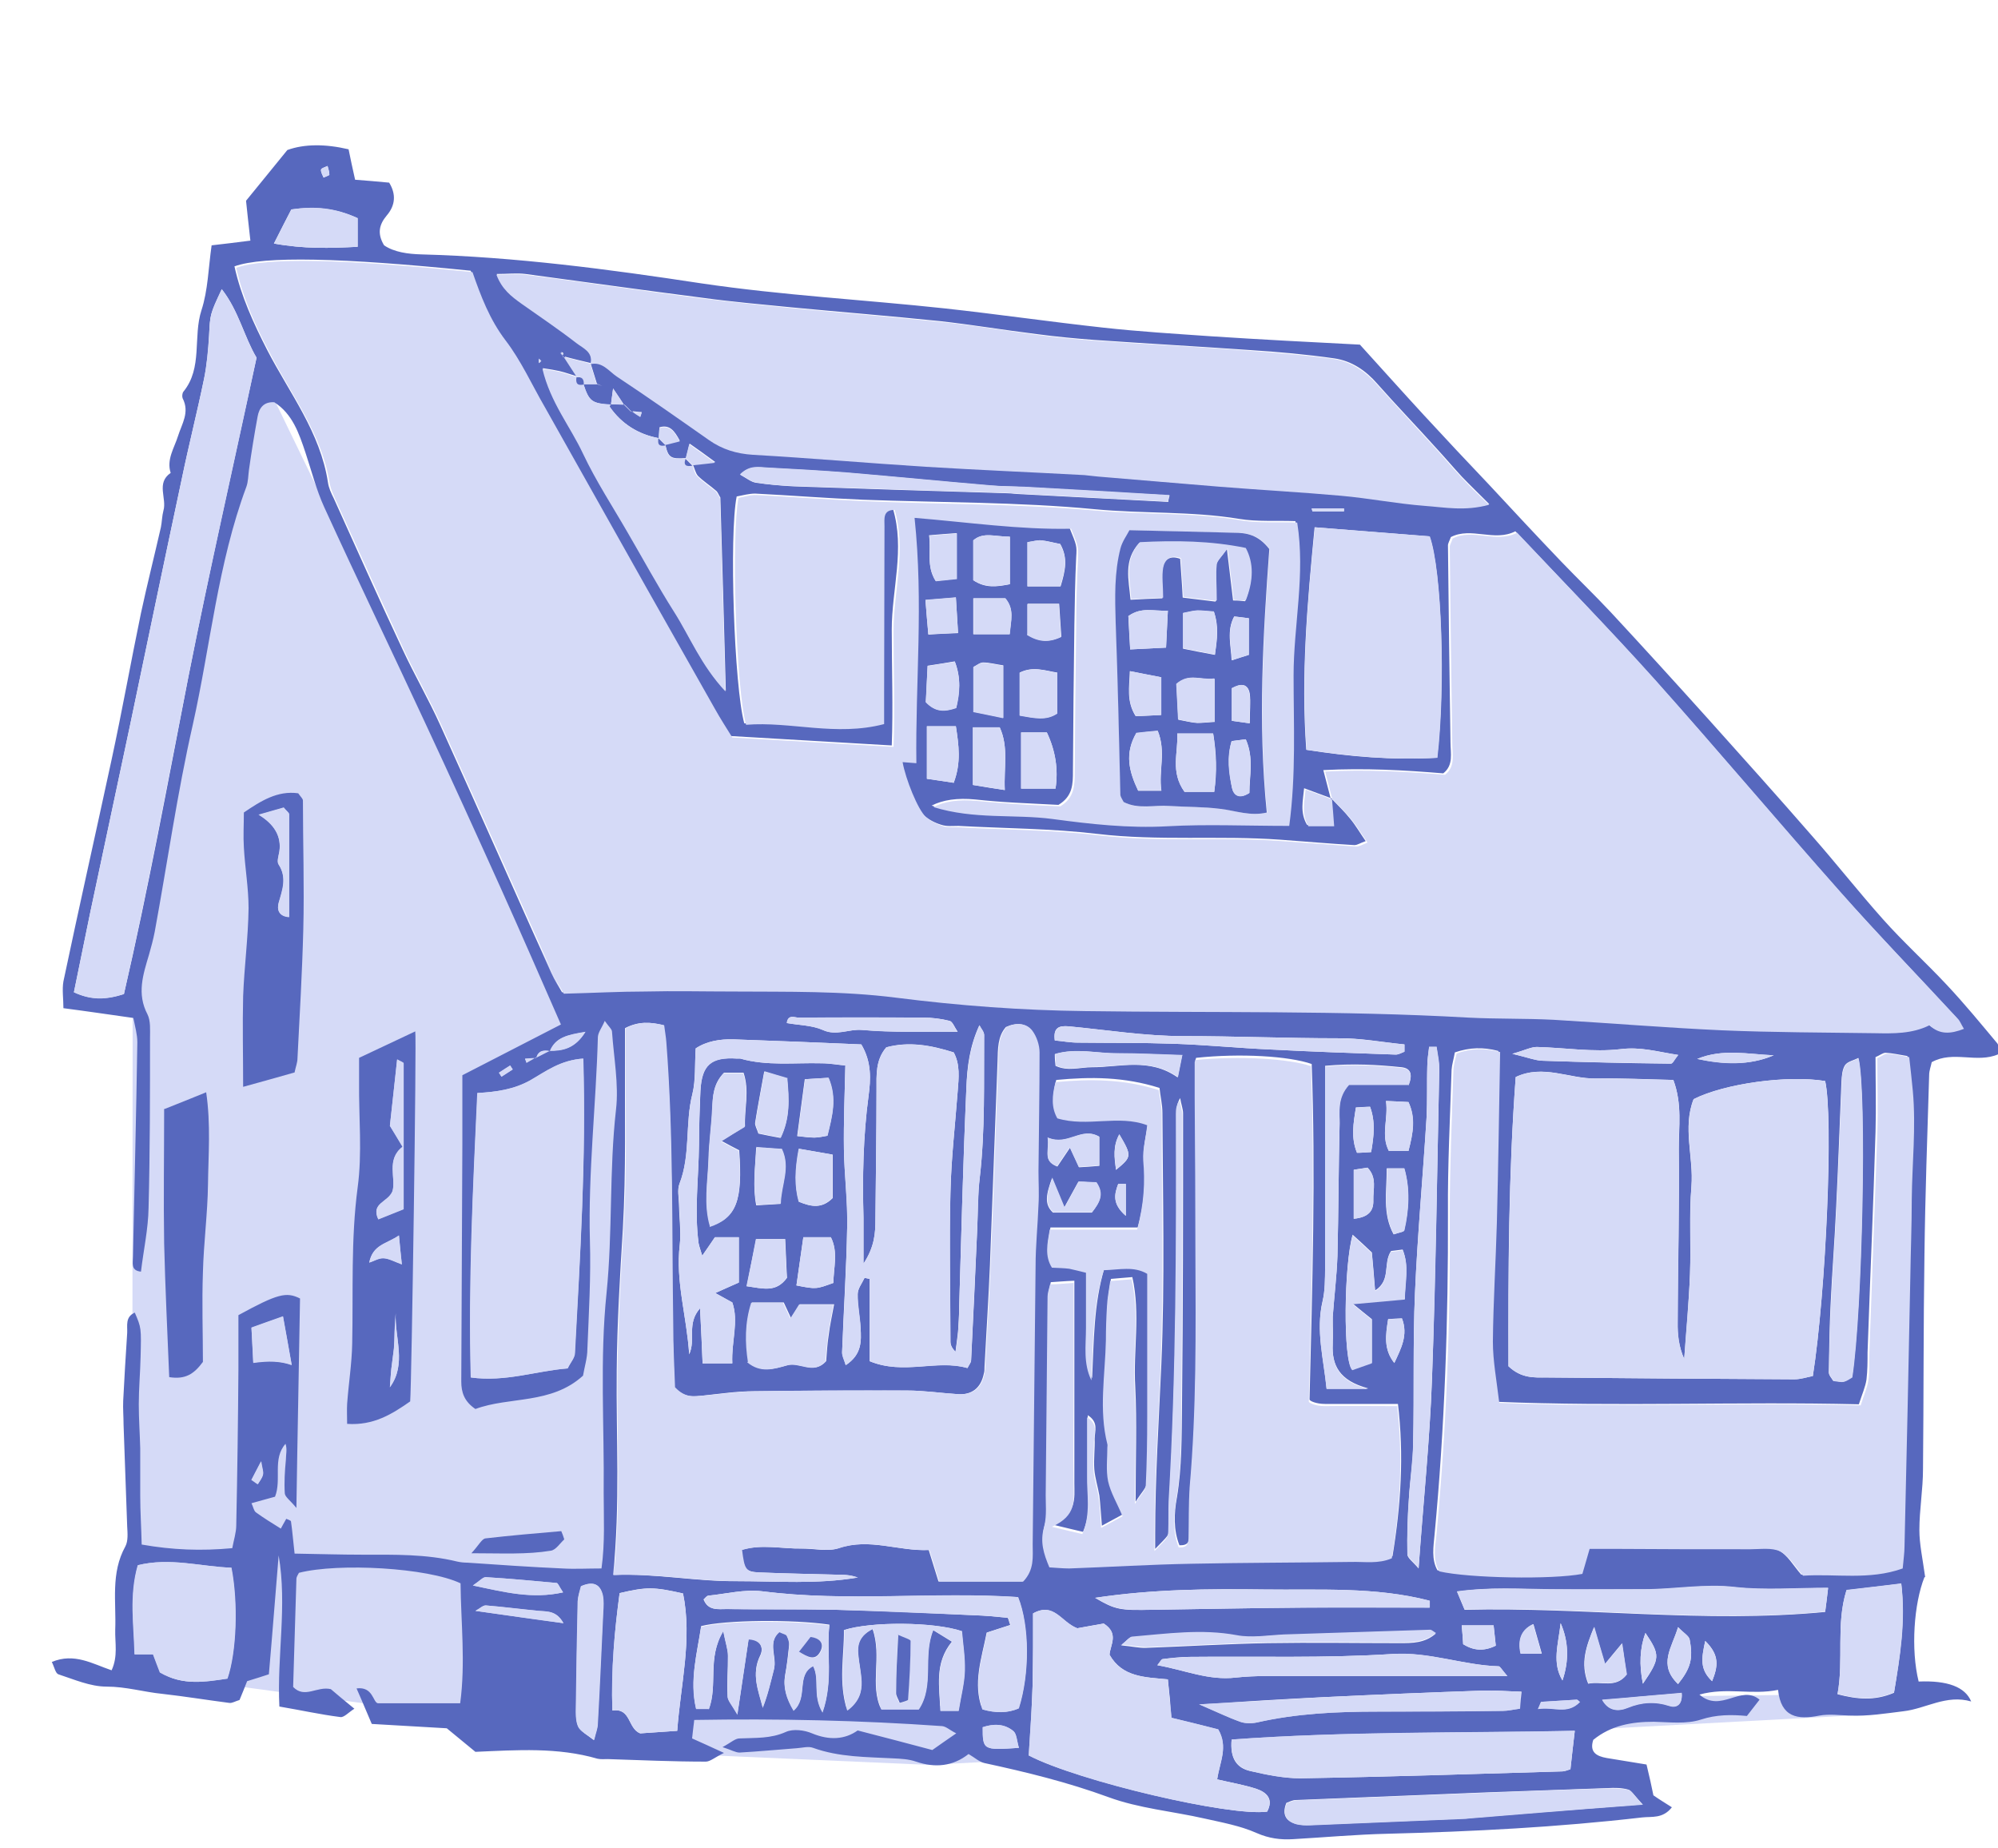 <?xml version="1.0" encoding="UTF-8"?><svg id="Layer_1" xmlns="http://www.w3.org/2000/svg" viewBox="0 0 55.14 51"><defs><style>.cls-1{fill:#5768be;}.cls-1,.cls-2{stroke-width:0px;}.cls-2{fill:#d5daf7;}</style></defs><polygon class="cls-2" points="19.2 47.16 50.71 46.75 51.05 47.34 25.64 48.7 19.01 48.41 19.2 47.16"/><polygon class="cls-2" points="7.26 10.39 15.52 27.41 17.04 27.55 16.93 47.93 3.65 46.14 3.66 28.09 4.02 24.68 7.26 10.39"/><path class="cls-1" d="M53.11,43.52c-.29.73-.38,1.99-.16,2.88q1.2-.05,1.45.55c-.69-.2-1.25.2-1.87.27-.49.06-.98.14-1.48.12-.28-.01-.57-.05-.84,0-.6.12-1.06.05-1.14-.71-.73.15-1.41-.08-2.17.13.6.52,1.14-.29,1.66.14-.11.14-.22.28-.35.45-.43-.04-.84-.04-1.27.1-.4.13-.87.07-1.3.06-.61,0-1.18.1-1.67.5-.11.34.09.45.37.5.36.06.73.12,1.1.18.08.33.14.6.19.85.17.12.34.22.51.33-.25.32-.55.25-.82.28-2.33.27-4.67.39-7.02.45-.87.02-1.75.1-2.62.15-.34.02-.66-.02-1-.17-.45-.2-.95-.29-1.44-.4-.88-.2-1.81-.28-2.65-.59-1.12-.41-2.26-.69-3.42-.94-.14-.03-.27-.15-.44-.25-.43.34-.92.39-1.45.21-.2-.07-.42-.08-.63-.09-.74-.04-1.49-.03-2.21-.29-.13-.05-.3,0-.45.01-.53.04-1.05.09-1.58.12-.11,0-.22-.07-.47-.15.24-.13.35-.24.47-.24.44-.02.86.01,1.28-.18.2-.09.51-.05.72.04.48.2.91.17,1.26-.08.73.19,1.39.36,2.06.54.21-.15.4-.28.66-.46-.18-.09-.28-.19-.39-.2-2.27-.16-4.54-.21-6.84-.17-.03.21-.04.36-.06.51.27.12.51.23.88.4-.25.12-.38.24-.5.24-.9,0-1.8-.04-2.71-.07-.09,0-.19.01-.28-.01-1.1-.32-2.22-.24-3.37-.19-.28-.23-.56-.46-.79-.65-.72-.04-1.36-.08-2.07-.12-.14-.32-.26-.62-.42-.98.46-.06.45.39.59.41h2.27c.15-1.12.02-2.23.01-3.31-.9-.43-3.36-.57-4.46-.29-.03.06-.07.11-.07.17-.03.99-.06,1.99-.09,2.98.32.33.66-.03,1.04.06.16.14.37.31.65.54-.16.1-.29.25-.39.23-.55-.07-1.09-.19-1.68-.29-.07-1.4.22-2.78-.02-4.17-.09,1.07-.17,2.14-.27,3.28-.15.05-.34.11-.6.19-.05.13-.13.33-.21.52-.11.03-.2.09-.28.08-.62-.08-1.23-.18-1.85-.25-.51-.05-1-.2-1.54-.2-.45,0-.9-.2-1.33-.34-.08-.03-.11-.2-.18-.34.62-.26,1.12.05,1.65.23.18-.39.09-.76.1-1.12.03-.77-.13-1.56.28-2.3.08-.15.06-.37.05-.55-.03-.94-.07-1.87-.1-2.81,0-.22-.02-.44-.01-.66.03-.62.07-1.24.11-1.87.01-.2-.06-.44.21-.56.18.42.18.42.16,1.22-.01.44-.05.88-.05,1.31,0,.41.03.81.04,1.22,0,.44,0,.88,0,1.31,0,.43.03.87.04,1.34.85.15,1.64.18,2.5.1.04-.22.11-.43.11-.63.03-1.44.05-2.88.06-4.32,0-.49,0-.99,0-1.48,1.08-.59,1.32-.65,1.7-.46-.03,1.89-.07,3.75-.1,5.78-.17-.21-.31-.3-.32-.4-.02-.31,0-.62.03-.93,0-.14.04-.29-.01-.44-.37.42-.1.98-.29,1.46-.21.06-.41.11-.65.18.05.1.06.2.12.25.22.16.45.3.69.45.03-.06.09-.16.15-.27.04.02.12.04.13.07.04.27.06.55.1.89.65.01,1.27.03,1.88.03.88,0,1.75-.02,2.61.19.09.02.19.03.28.03.87.06,1.74.12,2.62.16.34.02.68,0,1.08,0,.1-.72.06-1.4.06-2.08.02-1.84-.11-3.7.08-5.53.17-1.68.07-3.37.26-5.05.08-.7-.06-1.43-.11-2.15,0-.07-.09-.14-.2-.3-.08.19-.18.31-.19.44-.05,1.87-.27,3.74-.22,5.62.03,1-.03,2-.07,3,0,.24-.08.49-.12.73-.88.8-2.03.57-2.97.92-.31-.21-.39-.46-.39-.76.01-2.19.02-4.37.03-6.56,0-.62,0-1.24,0-1.89.94-.48,1.84-.95,2.72-1.4-.57-1.3-1.1-2.52-1.65-3.74-.69-1.53-1.39-3.07-2.1-4.59-.92-1.98-1.87-3.95-2.78-5.94-.22-.48-.35-1-.52-1.51-.18-.54-.36-1.07-.86-1.39-.3-.02-.42.17-.46.39-.09.49-.17.98-.24,1.48-.02.15-.02.32-.07.46-.79,2.12-.99,4.38-1.48,6.57-.43,1.89-.7,3.81-1.05,5.71-.04.21-.1.43-.16.64-.16.54-.34,1.07-.04,1.64.09.18.07.43.07.65,0,1.56,0,3.13-.04,4.69-.01.59-.14,1.17-.21,1.76-.29-.03-.22-.24-.22-.42.04-1.97.09-3.94.12-5.91,0-.21-.06-.42-.11-.67-.64-.09-1.24-.18-1.93-.27,0-.26-.04-.51,0-.74.43-2.04.89-4.08,1.33-6.12.29-1.34.53-2.69.81-4.04.17-.79.37-1.58.55-2.37.03-.15.03-.31.07-.46.1-.34-.21-.76.2-1.04-.12-.37.1-.69.2-1.01.11-.35.33-.66.13-1.05-.02-.05-.01-.14.02-.18.54-.66.26-1.51.5-2.25.18-.55.19-1.16.28-1.79.34-.04.7-.08,1.07-.13-.05-.43-.09-.82-.12-1.1.41-.5.74-.91,1.14-1.4.47-.17,1.05-.17,1.69-.02.05.26.11.52.18.84.3.02.6.05.94.08.19.31.18.62-.07.91-.2.24-.27.49-.07.82.28.19.66.24,1.03.25,2.6.07,5.17.41,7.73.8,2.23.33,4.48.45,6.71.69,1.46.16,2.91.37,4.37.53.99.11,1.99.17,2.99.24,1.37.09,2.74.16,4.1.23.6.66,1.18,1.31,1.77,1.95.59.64,1.19,1.28,1.79,1.91.66.71,1.32,1.42,1.99,2.12.45.47.92.92,1.37,1.4.91.98,1.81,1.97,2.71,2.97.96,1.07,1.92,2.14,2.86,3.22.66.75,1.28,1.54,1.94,2.28.56.63,1.19,1.2,1.76,1.81.49.52.94,1.07,1.4,1.62.05.06.02.17.03.3-.59.26-1.25-.11-1.84.22-.02.11-.07.23-.07.35-.05,1.66-.11,3.31-.13,4.97-.03,1.97-.02,3.94-.04,5.91,0,.56-.1,1.12-.1,1.68,0,.39.09.79.16,1.3ZM14.79,29.18c.13-.06.25-.13.38-.19.36,0,.7-.05.99-.52-.49.08-.82.15-.98.53-.17-.03-.32-.02-.38.19l-.31.02s.03.08.04.11c.09-.05.17-.1.26-.15ZM17.41,11.36c-.06-.06-.13-.13-.19-.19-.07-.11-.15-.22-.3-.45-.03.25-.05.35-.06.45-.53-.04-.6-.09-.76-.57.13,0,.26,0,.39,0,.05.02.09.04.14.06-.05-.02-.1-.03-.15-.05-.06-.19-.12-.38-.18-.58.33-.08.51.2.73.34.85.57,1.7,1.16,2.54,1.75.37.26.76.38,1.22.41,1.59.09,3.17.23,4.76.33,1.46.09,2.93.16,4.39.23.12,0,.25.02.37.04,1.12.1,2.23.2,3.35.28,1.12.09,2.24.15,3.36.25.77.07,1.54.22,2.32.28.54.04,1.1.15,1.76-.03-.3-.3-.53-.52-.76-.76-.23-.25-.45-.51-.69-.77-.54-.6-1.1-1.18-1.64-1.79-.32-.37-.71-.63-1.18-.7-.77-.11-1.55-.18-2.33-.23-1.43-.1-2.87-.18-4.3-.28-.53-.04-1.06-.09-1.58-.16-.9-.11-1.79-.26-2.69-.36-1.36-.14-2.73-.25-4.1-.38-.81-.08-1.62-.15-2.42-.26-1.64-.21-3.27-.44-4.91-.66-.24-.03-.49,0-.79,0,.15.4.41.6.69.8.51.36,1.03.71,1.52,1.09.18.14.46.24.39.57-.25-.06-.51-.12-.76-.19,0-.03,0-.06-.01-.09,0-.02-.04-.02-.06-.02.03.03.06.07.09.1.12.19.25.38.37.57-.17-.05-.33-.11-.5-.15-.13-.03-.26-.05-.46-.08.22.93.77,1.59,1.12,2.34.35.76.82,1.47,1.24,2.19.42.73.83,1.46,1.27,2.17.43.69.73,1.47,1.42,2.2-.05-1.9-.1-3.63-.15-5.33-.05-.08-.07-.15-.12-.19-.16-.14-.35-.26-.5-.41-.07-.08-.09-.21-.14-.31.16-.02.32-.04.62-.07-.3-.22-.48-.35-.71-.51-.04.18-.07.29-.1.4-.42.03-.49-.01-.57-.38.13-.03.25-.06.4-.1-.15-.28-.28-.45-.56-.37,0,.12-.01.21-.02.3-.56-.1-1.03-.4-1.35-.86-.01-.02.01-.06.02-.09.13,0,.26,0,.39,0,.06.06.12.13.19.19.08.05.16.1.24.16.01-.04.03-.08.04-.12-.1,0-.2-.02-.3-.03ZM36.76,22.05c.17.18.35.35.5.54.15.18.27.39.43.62-.15.05-.23.11-.31.11-.68-.04-1.37-.1-2.05-.15-1.68-.12-3.37.04-5.05-.16-1.27-.15-2.55-.15-3.83-.22-.16,0-.32.02-.47-.03-.17-.05-.35-.14-.48-.26-.22-.2-.56-1.05-.64-1.51.12,0,.25.02.38.03-.04-2.2.2-4.41-.05-6.77,1.46.12,2.9.33,4.32.3.21.51.21.51.19.83-.03.62-.04,1.25-.05,1.87-.02,1.34-.03,2.69-.04,4.03,0,.35,0,.69-.4.93-.37-.02-.77-.04-1.18-.06-.37-.02-.75-.05-1.12-.09q-.73-.07-1.2.17c1.13.35,2.23.19,3.29.33,1.04.14,2.1.26,3.17.2,1.08-.06,2.18-.01,3.36-.01.19-1.42.12-2.79.12-4.15,0-1.39.33-2.77.1-4.22-.55-.02-1.05.02-1.54-.06-1.33-.22-2.67-.14-4.01-.27-2.11-.2-4.24-.18-6.37-.26-1-.04-1.99-.12-2.99-.17-.17,0-.35.05-.51.08-.21,1.05-.07,5.25.21,6.26,1.23-.1,2.48.33,3.81-.02,0-.31,0-.59,0-.86,0-1.53,0-3.06.01-4.6,0-.2-.04-.44.28-.45.34,1.12-.03,2.23-.03,3.34,0,1.07.04,2.16,0,3.2-1.5-.09-2.96-.17-4.45-.26-.16-.26-.33-.52-.48-.79-.85-1.49-1.69-2.99-2.53-4.48-.72-1.28-1.44-2.56-2.16-3.84-.35-.62-.65-1.29-1.09-1.85-.44-.58-.69-1.22-.91-1.88-3.56-.36-5.72-.41-6.52-.12.18.82.53,1.58.91,2.32.61,1.18,1.46,2.26,1.67,3.64.02.15.09.3.16.44.63,1.39,1.25,2.79,1.9,4.17.33.71.72,1.38,1.04,2.09,1.03,2.27,2.04,4.56,3.06,6.83.1.22.23.42.3.54.82-.02,1.53-.05,2.24-.06.81,0,1.63,0,2.44,0,1.5,0,3-.03,4.49.17,1.73.22,3.48.35,5.22.37,3.53.05,7.06-.02,10.58.18.78.04,1.56.02,2.34.06,1.55.09,3.1.22,4.65.29,1.4.06,2.81.06,4.22.08.51,0,1.03.01,1.51-.22.28.27.59.24.95.1-.07-.13-.11-.21-.17-.28-1.08-1.17-2.18-2.31-3.24-3.5-1.72-1.94-3.38-3.92-5.11-5.85-1.23-1.37-2.51-2.69-3.81-4.06-.58.3-1.22-.13-1.78.16-.04.11-.08.17-.08.23.02,1.81.04,3.62.07,5.43,0,.31.09.63-.2.86-1.09-.09-2.17-.15-3.31-.09.08.3.14.54.2.77-.24-.09-.47-.17-.73-.27-.03.34-.12.67.08,1.01h.71c-.02-.28-.04-.52-.06-.75ZM32.99,29.25c0,.36,0,.67,0,.97,0,1.44.01,2.88.02,4.31,0,2.16.03,4.31-.16,6.46-.04.47-.02.94-.03,1.41,0,.12-.02.25-.27.24-.17-.42-.15-.89-.07-1.32.14-.84.13-1.68.14-2.52.03-2.69.03-5.38.03-8.07,0-.14-.06-.28-.08-.43-.08.13-.1.26-.1.38.01,3.56,0,7.12-.2,10.68-.02.28,0,.56-.01.84,0,.17-.02.17-.38.54,0-.16,0-.28,0-.41,0-1.56.1-3.12.17-4.68.1-2.31.04-4.63.03-6.94,0-.24-.06-.47-.08-.69-.98-.31-1.9-.31-2.85-.22-.1.38-.12.7.05,1,.83.25,1.69-.11,2.48.19-.05.37-.14.68-.11.97.05.58.03,1.19-.17,1.91h-2.41c-.07.4-.14.72.06,1.05.17.01.33,0,.48.03.15.02.29.07.46.11,0,.54,0,1.04,0,1.53,0,.48-.08.97.15,1.44.05-1.02.04-2.04.34-3.04.43-.02.83-.13,1.2.1,0,1.34,0,2.65,0,3.96,0,.63,0,1.25-.04,1.88,0,.13-.14.25-.3.51,0-1.18.04-2.18-.01-3.18-.06-.99.15-1.99-.08-3.02-.22.02-.39.03-.59.05-.04.26-.08.47-.09.69-.02.31-.03.62-.03.94-.01.96-.19,1.92.04,2.87,0,.03,0,.06,0,.09,0,.31-.05.64.02.93.07.32.24.61.4.97-.18.1-.35.19-.59.32-.03-.34-.04-.58-.07-.83-.04-.24-.12-.48-.14-.73-.02-.28.02-.56.01-.84,0-.21.12-.45-.19-.65,0,.56,0,1.09,0,1.61,0,.52.11,1.05-.13,1.61-.21-.05-.39-.09-.84-.2.68-.31.6-.73.6-1.14,0-.88,0-1.75,0-2.63,0-.96,0-1.93,0-2.96-.27.01-.46.03-.65.04-.03.16-.07.25-.07.34-.02,1.78-.03,3.56-.05,5.35,0,.34.04.7-.05,1.02-.11.4-.01.73.15,1.1.18.01.37.04.55.03,1.12-.04,2.25-.1,3.37-.13,1.47-.03,2.94-.03,4.41-.05.37,0,.75.06,1.12-.1.23-1.4.32-2.78.15-4.2-.71,0-1.36,0-2.01,0-.25,0-.42-.08-.43-.12.08-3.22.17-6.24.06-9.26-.63-.22-1.97-.3-3.19-.17ZM28.22,43.64c.31-.33.26-.69.26-1.02.03-2.56.05-5.13.08-7.69,0-.56.06-1.12.08-1.68.01-.31-.01-.62,0-.93.01-1.09.04-2.19.03-3.28,0-.2-.08-.44-.2-.6-.16-.21-.43-.23-.71-.1-.23.26-.22.61-.23.95-.07,1.87-.14,3.75-.21,5.62-.04.94-.1,1.87-.15,2.81,0,.06,0,.13-.02.19-.08.39-.33.59-.73.56-.47-.03-.93-.1-1.4-.1-1.41,0-2.82,0-4.22.02-.47,0-.93.07-1.4.12-.25.02-.5.08-.79-.23-.01-.52-.04-1.14-.05-1.76-.03-2.59.02-5.18-.19-7.76-.01-.15-.04-.3-.06-.47-.37-.09-.69-.11-1.06.08,0,.26,0,.5,0,.75-.01,1.59.03,3.19-.06,4.78-.08,1.31-.16,2.61-.17,3.92-.02,1.83.1,3.67-.1,5.64,1.17-.05,2.27.18,3.39.17,1.12,0,2.24.09,3.35-.1-.21-.08-.43-.08-.64-.08-.69-.02-1.38-.03-2.06-.06-.39-.02-.43-.08-.5-.62.55-.17,1.11-.03,1.66-.04.34,0,.72.09,1.02-.01.86-.29,1.65.09,2.49.05.1.32.18.58.27.87h2.3ZM41.33,38.71c-.07-.66-.18-1.19-.18-1.72,0-1.09.08-2.18.11-3.28.04-1.55.06-3.11.09-4.71-.41-.11-.79-.1-1.2.04-.03.18-.08.33-.09.48-.04,1.31-.11,2.62-.1,3.94.01,2.97-.09,5.94-.37,8.89-.03.33-.09.68.08.98.82.19,3.11.23,3.95.07.06-.21.12-.44.2-.69.26,0,.48,0,.69,0,1.25,0,2.5,0,3.75.01.28,0,.6-.06.82.06.25.12.41.42.63.67.89-.07,1.83.13,2.75-.2.02-.24.05-.43.05-.61.06-2.47.11-4.94.16-7.41.02-.72.03-1.44.04-2.16.01-1,.12-1.99.03-2.99-.03-.3-.06-.61-.1-.94-.24-.04-.42-.08-.6-.09-.08,0-.16.07-.28.12,0,.69.02,1.37,0,2.06-.06,2.03-.15,4.06-.22,6.09,0,.25,0,.5-.03.75-.03.2-.12.4-.21.68-3.34-.08-6.64.07-10.02-.07ZM41.63,37.7c.36.34.71.31,1.05.31,2.28.02,4.56.04,6.84.05.18,0,.35-.06.51-.09.37-2.37.57-7.16.34-8.14-1.04-.17-2.78.07-3.63.5-.31.78,0,1.6-.06,2.4-.07.8-.01,1.61-.04,2.42-.03.78-.1,1.57-.16,2.35-.15-.34-.19-.67-.18-1.01,0-1.59.05-3.19.03-4.78,0-.61.1-1.24-.15-1.91-.72-.02-1.43-.05-2.14-.04-.73.01-1.45-.4-2.21-.04-.2,2.7-.21,5.38-.2,7.98ZM26.7,37.75c.05-.1.1-.16.1-.21.06-1.22.12-2.43.17-3.65.02-.47.01-.94.07-1.4.15-1.31.11-2.62.12-3.93,0-.09-.09-.18-.13-.27-.27.58-.34,1.15-.36,1.72-.09,2.03-.14,4.06-.2,6.09,0,.22-.02.44-.03.65-.02.18-.05.37-.07.55-.1-.1-.14-.19-.14-.28,0-1.37-.04-2.74,0-4.11.02-.93.13-1.87.2-2.8.03-.37.07-.74-.11-1.07-.63-.2-1.24-.31-1.86-.14-.3.35-.27.76-.27,1.17,0,1.19-.02,2.37-.03,3.56,0,.39-.02.77-.33,1.24,0-.52,0-.9,0-1.27-.03-1.12-.01-2.24.14-3.36.06-.45.09-.93-.2-1.42-1.17-.05-2.35-.1-3.53-.14-.37-.01-.74.05-1.04.25-.03.45,0,.87-.09,1.25-.21.82-.04,1.68-.36,2.49-.06.16-.02.37-.01.56,0,.37.06.75.02,1.12-.12,1.01.19,1.96.26,3.02.19-.42-.08-.84.3-1.27.03.58.05,1.03.07,1.52h.82c-.03-.61.18-1.15,0-1.68-.16-.09-.29-.16-.47-.26.25-.11.44-.2.65-.29v-1.25h-.66c-.11.16-.21.31-.35.51-.05-.17-.08-.25-.1-.34-.12-.9,0-1.8.01-2.71,0-.5.02-1,.04-1.5.04-.72.29-.94,1.01-.89.03,0,.06,0,.09,0,.74.21,1.49.11,2.24.13.24,0,.48.05.66.06-.02.82-.05,1.57-.04,2.31.01.71.11,1.43.09,2.14-.02,1.15-.1,2.3-.14,3.46,0,.1.06.21.1.36.45-.3.43-.67.41-1.03-.02-.31-.09-.62-.08-.93,0-.15.12-.3.19-.45.05.01.1.02.14.03v2.27c.94.39,1.85-.06,2.7.19ZM6.12,7.98c-.33.7-.32.7-.35,1.28-.02.4-.06.81-.14,1.2-.19.92-.42,1.82-.61,2.74-.48,2.25-.95,4.51-1.42,6.76-.37,1.74-.74,3.48-1.11,5.22-.15.73-.3,1.46-.45,2.2.46.21.87.21,1.38.05.67-2.89,1.21-5.83,1.78-8.76.58-2.93,1.24-5.84,1.88-8.8-.34-.57-.49-1.29-.96-1.89ZM16.1,29.21c-.64.04-1.05.36-1.47.6-.45.25-.92.32-1.46.35-.12,2.64-.25,5.23-.18,7.85.96.13,1.79-.18,2.67-.25.08-.16.2-.29.2-.43.15-2.67.32-5.35.23-8.12ZM39.66,20.91c.23-1.99.13-5.18-.21-6.11-1-.08-2.05-.16-3.17-.25-.2,2.08-.38,4.08-.23,6.14,1.21.19,2.37.29,3.6.22ZM29.73,44.93c-.46-.17-.64-.73-1.22-.41,0,.61,0,1.26-.01,1.91-.02.68-.07,1.35-.11,2.01,1.39.71,5.56,1.69,6.58,1.55.18-.34,0-.53-.3-.63-.34-.11-.7-.17-1.08-.26.07-.49.31-.9.03-1.38-.39-.1-.83-.21-1.29-.32-.03-.38-.06-.71-.1-1.06-.64-.06-1.26-.06-1.61-.68.02-.27.27-.58-.16-.86-.22.04-.48.08-.73.13ZM33.99,48c-.05.52.14.79.52.87.45.1.92.2,1.38.2,2.4-.04,4.81-.12,7.21-.19.09,0,.17-.04.24-.06.04-.34.07-.66.12-1.06-3.18.07-6.3.01-9.47.24ZM6.39,43.26c-.85-.03-1.7-.29-2.59-.07-.24.83-.11,1.64-.09,2.46h.51c.08.21.14.38.19.5.64.37,1.25.26,1.86.17.25-.73.3-2.08.11-3.06ZM18.69,47.76c.09-1.27.42-2.52.16-3.79-.8-.18-.99-.19-1.75-.01-.14,1.05-.24,2.12-.2,3.24.52-.08.42.5.77.63.29-.02.6-.04,1.02-.07ZM19.42,44.14c.12.31.4.26.63.26,1,.01,2,0,3,.02,1.28.03,2.55.09,3.83.15.31.01.62.04.92.07.03,0,.04.1.08.2-.22.07-.44.14-.65.21-.14.72-.39,1.4-.12,2.12.36.1.69.11,1-.03.3-.94.3-2.27-.02-3.07-2.34-.15-4.71.14-7.06-.16-.48-.06-.99.07-1.48.12-.05,0-.09.07-.14.11ZM50.45,43.82c-.89,0-1.74.07-2.56-.02-.85-.1-1.67.07-2.51.06-.87,0-1.75,0-2.62,0-.83-.01-1.66-.07-2.55.06.08.19.14.33.21.5,3.32-.08,6.61.38,9.95.06.03-.22.05-.39.08-.65ZM39.65,28.9c-.07,0-.14,0-.21,0-.02.18-.05.35-.05.53-.01.47,0,.94-.02,1.41-.1,1.62-.25,3.23-.32,4.85-.06,1.37-.02,2.75-.05,4.12,0,.53-.09,1.05-.12,1.58-.03.5-.05,1-.04,1.5,0,.1.15.2.31.39.13-1.84.31-3.54.37-5.24.1-2.84.14-5.68.2-8.52,0-.2-.05-.4-.07-.6ZM45.34,49.8c-.25-.27-.32-.4-.41-.42-.18-.05-.37-.05-.56-.04-1.12.04-2.24.08-3.37.12-1.75.07-3.49.14-5.24.21-.09,0-.18.05-.26.08-.12.3-.03.5.27.58.12.03.25.04.37.03,1.43-.06,2.87-.12,4.3-.18.03,0,.06,0,.09-.01.65-.05,1.3-.11,1.96-.16.87-.07,1.73-.13,2.84-.22ZM51.29,29.19c-.13.07-.3.1-.37.2-.08.12-.09.3-.1.45-.05,1.18-.09,2.37-.15,3.55-.04.87-.11,1.74-.15,2.61-.03.62-.04,1.25-.05,1.87,0,.08.08.16.12.23.11,0,.21.04.29.02.09-.02.16-.08.23-.12.28-1.78.41-7.9.17-8.82ZM19.56,47.16c.26-.68-.05-1.39.4-2.16.07.35.13.51.13.68,0,.37-.03.75-.01,1.12,0,.11.11.22.27.5.12-.83.22-1.46.31-2.08.37.02.41.28.32.46-.25.51-.05.96.07,1.43.14-.35.22-.71.31-1.06.09-.33-.19-.73.15-1.03.1.05.18.06.2.1.04.08.08.18.07.26-.03.28-.06.56-.11.83-.06.34.03.64.23.98.41-.36.06-.98.54-1.23.2.37-.02.8.26,1.28.3-.89.1-1.66.19-2.41-1.02-.15-2.87-.13-3.54.04-.11.74-.32,1.48-.14,2.27h.35ZM25.35,47.17c.44-.67.1-1.47.4-2.19.2.12.33.2.52.32-.49.6-.34,1.24-.32,1.91h.5c.06-.39.16-.75.17-1.11.01-.37-.05-.74-.08-1.09-.77-.26-2.51-.27-3.25-.03.01.71-.16,1.43.09,2.22.33-.25.4-.51.39-.8-.01-.25-.06-.49-.09-.74-.03-.29.04-.53.4-.71.27.76-.09,1.54.24,2.22h1.02ZM41.6,46.25c-.16-.18-.2-.27-.24-.27-.98-.03-1.91-.4-2.93-.34-1.86.12-3.73.06-5.6.08-.25,0-.5.03-.74.06-.04,0-.07.07-.15.17.75.13,1.41.43,2.17.34.55-.06,1.12-.04,1.68-.04,1.9,0,3.8,0,5.81,0ZM50.71,46.75c.54.14,1.02.19,1.56-.04.16-.98.32-1.97.2-3.01-.53.06-.99.12-1.51.18-.3.95-.07,1.92-.25,2.88ZM39.45,44.36c0-.06,0-.13,0-.19-1.5-.39-3.04-.29-4.57-.31-1.53-.02-3.06-.01-4.66.23.56.33.69.35,1.58.33,1.4-.02,2.8-.05,4.2-.06,1.15-.01,2.3,0,3.44,0ZM38.87,29.94c.13-.31.05-.46-.18-.49-.68-.07-1.36-.11-2.12-.04,0,.3,0,.54,0,.78,0,1.59,0,3.19,0,4.78,0,.31,0,.63-.07.93-.19.81.03,1.59.11,2.41h1.15c-.8-.21-1.01-.64-.98-1.23.01-.25,0-.5,0-.75.04-.56.11-1.12.13-1.68.03-1.22.03-2.44.06-3.66,0-.33-.08-.7.26-1.07h1.64ZM41.98,46.68c-.37-.01-.71-.04-1.04-.03-1.46.05-2.92.11-4.38.18-1.08.05-2.16.12-3.46.2.52.22.82.37,1.13.48.14.05.31.05.46.02,1.1-.25,2.21-.3,3.33-.3,1.15,0,2.31,0,3.46-.02.15,0,.3-.04.47-.06.01-.15.02-.27.04-.47ZM32.24,13.84c.01-.06.02-.12.04-.17-1.33-.08-2.67-.15-4-.23-.31-.02-.63-.02-.94-.04-1.3-.11-2.61-.24-3.91-.35-.75-.06-1.49-.1-2.24-.14-.23-.01-.49-.08-.76.19.18.1.3.2.43.22.34.05.68.08,1.03.1,1.96.07,3.93.13,5.89.19.09,0,.19.01.28.02,1.4.07,2.8.15,4.19.22ZM20.64,37.58c.37.31.73.19,1.09.09.35-.1.73.27,1.07-.11.02-.23.03-.48.07-.72.03-.26.09-.52.15-.85h-.95c-.09.14-.16.26-.24.38-.07-.15-.13-.28-.2-.43h-.88c-.18.56-.18,1.1-.09,1.63ZM37.86,36.4c-.18-.14-.32-.26-.53-.43.54-.05.99-.09,1.44-.13,0-.49.12-.91-.06-1.36-.14.02-.25.03-.32.04-.23.34.01.8-.44,1.09-.03-.4-.06-.73-.09-1.05-.17-.16-.34-.32-.53-.49-.24.82-.27,3.48-.01,3.72.16-.06.35-.12.54-.19v-1.22ZM19.59,33.84c.74-.24.91-.72.81-2.1-.14-.07-.29-.15-.49-.26.25-.15.43-.26.65-.4-.02-.49.13-.97-.04-1.48h-.54c-.29.3-.31.64-.32.99-.02.47-.09.93-.1,1.39-.02.61-.14,1.23.04,1.84ZM38.76,29.02v-.2c-.61-.06-1.22-.18-1.83-.17-1.43,0-2.85-.06-4.28-.06-1.05,0-2.1-.17-3.16-.27-.25-.02-.43.02-.38.39.22.02.43.06.64.06.87.01,1.75,0,2.62.03.9.03,1.8.12,2.7.16,1.15.06,2.3.1,3.45.14.08,0,.16-.05.24-.08ZM30.93,45.4c.32.03.52.08.71.07,1.11-.04,2.23-.11,3.34-.13,1.22-.02,2.44,0,3.66,0,.34,0,.68,0,.98-.26-.07-.04-.12-.09-.16-.09-1.34.04-2.69.08-4.03.13-.44.01-.89.09-1.31.02-.97-.18-1.93-.04-2.89.04-.07,0-.13.09-.31.24ZM16.39,48.01c.05-.21.1-.32.1-.44.05-1.03.1-2.05.15-3.08,0-.16.02-.32-.01-.47-.07-.31-.26-.4-.6-.25-.03.12-.08.27-.09.42-.02.97-.04,1.94-.05,2.9,0,.18-.01.39.06.55.06.13.24.22.43.37ZM9.87,6.81v-.79c-.62-.28-1.19-.33-1.83-.24-.14.27-.29.56-.48.94.82.15,1.54.13,2.31.09ZM41.74,29.08c.42.1.63.18.83.19,1.18.04,2.36.07,3.54.08.05,0,.1-.12.2-.24-.57-.09-1.03-.23-1.59-.16-.76.09-1.54-.04-2.31-.06-.16,0-.32.09-.68.19ZM28.18,20.21v1.55h.95q.12-.79-.24-1.55h-.71ZM26.43,28.47c-.09-.13-.14-.28-.22-.3-.24-.06-.48-.09-.73-.09-1.15,0-2.29,0-3.44,0-.11,0-.29-.1-.32.15.34.06.7.06.99.19.38.17.71-.03,1.08,0,.85.07,1.71.04,2.65.05ZM22.05,31.7c-.11.59-.12,1.03,0,1.46.35.15.64.19.93-.1v-1.2c-.3-.05-.56-.1-.92-.16ZM27.87,14.81c-.41,0-.73-.14-1.01.1v1.1c.34.23.66.18,1.01.11v-1.31ZM26.85,20.07v1.59c.29.05.54.09.88.14-.03-.63.11-1.18-.14-1.73h-.74ZM32.63,29.12c-.63-.02-1.2-.05-1.78-.05-.57,0-1.15-.16-1.74.02,0,.14.01.23.02.32.34.16.67.04,1,.04.78,0,1.59-.27,2.37.28.04-.22.08-.38.12-.6ZM22.01,31.35c.17.02.32.04.46.04.12,0,.24-.03.36-.05.14-.54.27-1.04.03-1.6-.22.01-.42.03-.65.04-.07.54-.14,1.03-.21,1.57ZM25.58,20.04v1.45c.27.04.49.07.74.11.21-.56.14-1.03.06-1.56h-.8ZM22.17,34.14c-.07.5-.13.92-.19,1.33.55.11.55.1,1.02-.07,0-.41.14-.84-.07-1.26h-.76ZM28.14,19.74c.41.07.73.15,1.04-.06v-1.12c-.36-.06-.68-.18-1.04,0v1.17ZM21.73,29.76c-.2-.06-.4-.12-.64-.19-.09.51-.18.96-.25,1.41-.01.08.05.17.09.3.19.04.39.08.61.12.26-.55.24-1.06.18-1.63ZM20.6,35.49c.48.07.82.18,1.12-.23-.02-.31-.03-.67-.05-1.07h-.8c-.09.44-.17.83-.26,1.3ZM29.27,16.18c.13-.43.21-.78-.01-1.17-.17-.03-.34-.08-.52-.1-.11-.01-.23.03-.38.05v1.22h.92ZM20.87,31.65c-.03.6-.1,1.08,0,1.61.24-.01.44-.03.67-.04,0-.52.28-.98.03-1.51-.21-.02-.41-.03-.71-.05ZM27.69,19.82v-1.46c-.21-.03-.39-.08-.56-.08-.08,0-.16.07-.26.12v1.24c.26.05.49.1.83.17ZM44.77,45.34c-.19.23-.31.37-.48.58-.11-.39-.2-.68-.3-1.02-.21.52-.39.99-.16,1.56.36-.08.76.14,1.06-.25-.04-.25-.07-.51-.13-.86ZM27.86,17.5c.04-.38.14-.69-.12-.99h-.88v.99h.99ZM6.94,36.64c.02.37.03.66.05.96.43-.07.75-.05,1.06.06-.08-.45-.15-.87-.24-1.34-.31.11-.54.19-.87.31ZM28.92,31.39c.05.38-.15.64.26.8.11-.16.22-.33.35-.52.09.19.16.35.25.54.18-.01.35-.02.56-.04v-.8c-.5-.29-.85.26-1.41.03ZM25.55,19.37c.26.28.52.27.84.16.09-.4.14-.81-.04-1.28-.24.04-.47.08-.75.12-.02.38-.03.71-.05.99ZM29.04,32.49c-.17.47-.23.74.02.97h1.07c.21-.27.35-.51.12-.83-.16,0-.33-.02-.49-.02-.13.24-.24.44-.39.71-.12-.28-.19-.47-.34-.82ZM38.87,31.76c.13-.5.2-.91,0-1.35-.19-.01-.35-.02-.62-.03.07.5-.15.94.08,1.38h.54ZM38.27,32.24c0,.67-.12,1.25.19,1.82.14-.05.28-.06.29-.11.13-.57.17-1.14,0-1.71h-.49ZM15.54,43.94c-.12-.17-.14-.26-.18-.26-.65-.06-1.3-.12-1.95-.16-.08,0-.16.1-.36.23.89.18,1.63.38,2.49.19ZM28.35,17.51c.32.2.6.22.94.06-.02-.31-.04-.6-.06-.91h-.87v.84ZM26.41,14.71c-.31.02-.51.04-.77.06.06.45-.08.84.18,1.26.18-.02.37-.04.58-.06v-1.27ZM25.54,16.55c.03.38.05.64.08.96.3-.02.53-.03.82-.04-.02-.36-.04-.65-.06-.98-.29.02-.5.04-.84.07ZM46.31,46.47c.35-.44.42-.7.32-1.23-.02-.1-.17-.18-.32-.34-.17.58-.56,1.03,0,1.57ZM46.84,29.22c.71.15,1.43.19,2.11-.1-.71-.03-1.41-.19-2.11.1ZM44.21,46.9c.18.33.46.33.71.23.39-.16.76-.18,1.16-.05.19.06.36-.04.33-.36-.72.06-1.43.12-2.2.19ZM37.36,33.63c.42-.04.55-.23.54-.51-.01-.3.11-.62-.16-.9-.11.02-.23.03-.38.06v1.35ZM28.12,48.23c-.06-.2-.06-.38-.15-.46-.25-.21-.55-.21-.85-.11,0,.63.01.64,1,.57ZM37.84,31.79c.08-.46.12-.84-.03-1.25-.13,0-.25.01-.39.02-.07.43-.14.84.03,1.25.13,0,.22-.01.39-.02ZM15.55,44.79c-.19-.35-.44-.32-.68-.34-.49-.05-.97-.11-1.46-.15-.08,0-.16.08-.29.15.84.12,1.59.23,2.43.34ZM40.38,45.37c.29.18.57.2.9.04-.02-.19-.04-.36-.06-.56h-.88c.02.21.03.36.04.52ZM45.34,46.46c.48-.7.48-.79.07-1.4q-.23.62-.07,1.4ZM43.12,46.37q.28-.82-.05-1.58c-.07.61-.24,1.09.05,1.58ZM38.48,37.61c.18-.39.39-.77.21-1.23-.13,0-.24.01-.38.02-.07.44-.13.83.17,1.21ZM42.31,44.82q-.47.22-.34.81h.58c-.09-.31-.16-.56-.23-.81ZM47.06,45.28c-.1.47-.16.78.19,1.11.16-.4.22-.71-.19-1.11ZM43.6,46.97s-.06-.07-.09-.07c-.33.02-.65.04-.98.06-.01,0-.02.05-.09.2.42-.08.8.16,1.15-.19ZM30.8,32.28c.44-.36.44-.38.09-.98-.18.33-.14.64-.09.98ZM31.07,32.67c-.07,0-.14,0-.21,0-.1.27-.18.54.21.88v-.88ZM36.2,14.03l.02.08h.87s0-.05,0-.08h-.89ZM6.94,40.84c.06.04.11.08.17.12.05-.09.12-.17.14-.26.02-.08-.02-.17-.05-.37-.14.26-.2.39-.27.52ZM8.93,4.9c.07-.03.16-.06.16-.08,0-.08-.03-.16-.05-.24-.06.03-.17.06-.18.1-.01.07.04.15.07.22ZM13.77,29.6s.05.07.07.11l.31-.2s-.05-.07-.07-.11c-.1.07-.21.14-.31.2ZM14.87,9.89c0,.05,0,.09,0,.13.02-.02.04-.04.06-.06-.02-.02-.04-.04-.07-.07Z"/><path class="cls-1" d="M11.32,38.67c-.5.35-1.01.67-1.74.62,0-.2-.01-.38,0-.55.04-.56.13-1.11.14-1.67.03-1.43-.04-2.86.15-4.3.13-.95.03-1.93.04-2.9,0-.24,0-.49,0-.68.57-.27,1.06-.5,1.55-.73.04.15-.1,9.74-.14,10.21ZM11.14,33.36c0-1.4,0-2.71,0-4.01,0-.03-.08-.05-.18-.11-.07.62-.13,1.22-.2,1.83.11.18.22.36.35.58-.46.36-.17.88-.28,1.23-.13.31-.6.32-.39.77.23-.09.45-.18.7-.28ZM10.92,36.24c-.01.17-.02.34-.03.51,0,.16,0,.31-.02.47-.02.18-.05.37-.07.55-.02.17-.02.34-.04.51.47-.65.13-1.36.16-2.04ZM10.19,34.84c.13-.04.26-.13.39-.12.15,0,.3.09.51.17-.03-.26-.05-.49-.08-.8-.35.24-.72.25-.82.75Z"/><path class="cls-1" d="M8.14,29.59c-.45.13-.89.25-1.43.4,0-.89-.02-1.7,0-2.5.03-.81.14-1.62.15-2.43,0-.56-.1-1.12-.13-1.68-.02-.31,0-.62,0-.96.47-.32.93-.61,1.5-.53.07.1.13.15.13.2,0,1.19.04,2.37.01,3.56-.03,1.18-.1,2.37-.16,3.55,0,.12-.05.24-.08.39ZM7.13,22.48q.67.4.58,1.02c-.02.12-.08.28-.02.36.24.36.11.7,0,1.06-.05.18,0,.37.29.39,0-.95,0-1.89,0-2.83,0-.05-.07-.09-.15-.19-.2.06-.42.12-.7.2Z"/><path class="cls-1" d="M4.52,30.61c.41-.16.75-.3,1.17-.47.13.89.06,1.72.05,2.54-.01.81-.12,1.62-.14,2.43-.03.84,0,1.69,0,2.47-.25.34-.49.49-.93.42-.05-1.23-.11-2.46-.14-3.69-.02-1.21,0-2.42,0-3.69Z"/><path class="cls-1" d="M15.57,42.48c-.12.11-.23.29-.37.31-.67.11-1.34.07-2.19.07.21-.23.29-.4.39-.41.69-.08,1.39-.14,2.09-.2.03.07.06.15.08.22Z"/><path class="cls-2" d="M36.77,22.06c-.06-.23-.12-.47-.2-.77,1.14-.06,2.22,0,3.31.09.29-.23.2-.55.2-.86-.03-1.81-.05-3.62-.07-5.43,0-.06.04-.11.08-.23.55-.29,1.2.14,1.78-.16,1.29,1.37,2.58,2.69,3.81,4.06,1.72,1.93,3.39,3.91,5.11,5.85,1.05,1.19,2.16,2.33,3.24,3.5.06.06.09.15.17.28-.36.14-.67.17-.95-.1-.48.24-1,.23-1.51.22-1.41-.02-2.81-.02-4.22-.08-1.55-.07-3.1-.2-4.65-.29-.78-.04-1.56-.02-2.34-.06-3.53-.2-7.05-.13-10.58-.18-1.75-.02-3.49-.15-5.22-.37-1.5-.19-2.99-.16-4.49-.17-.81,0-1.63-.02-2.44,0-.71,0-1.43.04-2.24.06-.07-.12-.2-.33-.3-.54-1.02-2.28-2.03-4.56-3.06-6.83-.32-.71-.71-1.39-1.04-2.09-.64-1.39-1.27-2.78-1.9-4.17-.06-.14-.13-.29-.16-.44-.21-1.37-1.06-2.45-1.67-3.64-.39-.74-.73-1.5-.91-2.32.8-.29,2.96-.25,6.52.12.23.66.47,1.3.91,1.88.43.56.73,1.23,1.09,1.85.72,1.28,1.44,2.56,2.16,3.84.84,1.5,1.69,2.99,2.53,4.48.15.27.32.53.48.79,1.49.09,2.95.17,4.45.26.04-1.04,0-2.13,0-3.2,0-1.11.36-2.22.03-3.34-.33,0-.28.25-.28.45,0,1.53-.01,3.06-.01,4.6,0,.28,0,.55,0,.86-1.33.35-2.58-.08-3.81.02-.28-1.01-.41-5.21-.21-6.26.15-.03.33-.09.51-.08,1,.05,1.99.13,2.99.17,2.12.09,4.25.07,6.37.26,1.34.12,2.68.04,4.01.27.48.08.99.04,1.54.06.23,1.44-.1,2.83-.1,4.22,0,1.36.07,2.74-.12,4.15-1.19,0-2.28-.05-3.36.01-1.07.06-2.13-.06-3.17-.2-1.06-.14-2.16.02-3.29-.33q.47-.24,1.2-.17c.37.04.75.06,1.12.09.4.03.81.04,1.18.06.39-.23.4-.58.4-.93.01-1.34.02-2.69.04-4.03,0-.62.02-1.25.05-1.87.01-.32.02-.32-.19-.83-1.42.03-2.85-.18-4.32-.3.25,2.36.02,4.56.05,6.77-.14-.01-.26-.02-.38-.03.08.46.42,1.31.64,1.51.13.12.31.2.48.26.14.04.31.02.47.03,1.28.07,2.56.07,3.83.22,1.68.2,3.37.03,5.05.16.68.05,1.37.1,2.05.15.08,0,.16-.05.31-.11-.16-.23-.28-.43-.43-.62-.15-.19-.33-.36-.5-.54h.01ZM34.97,22.42c-.25-2.49-.1-4.93.07-7.27-.31-.41-.64-.45-.99-.45-.93-.01-1.86-.04-2.87-.07-.07.14-.2.32-.25.51-.17.67-.15,1.35-.13,2.04.06,1.58.08,3.17.13,4.76,0,.06.05.11.09.19.39.22.84.09,1.27.11.47.03.94.02,1.4.08.42.05.83.21,1.29.1Z"/><path class="cls-2" d="M16.3,10.04c.07-.33-.21-.43-.39-.57-.49-.38-1.01-.73-1.52-1.09-.28-.2-.54-.4-.69-.8.3,0,.55-.03.79,0,1.64.21,3.27.45,4.91.66.8.1,1.61.18,2.42.26,1.37.13,2.73.24,4.1.38.9.09,1.79.24,2.69.36.53.07,1.05.12,1.58.16,1.43.1,2.87.17,4.3.28.78.06,1.56.12,2.33.23.47.07.86.34,1.18.7.54.6,1.09,1.19,1.64,1.79.23.25.45.52.69.77.22.24.46.47.76.76-.66.18-1.21.07-1.76.03-.78-.06-1.54-.21-2.32-.28-1.12-.1-2.24-.16-3.36-.25-1.12-.09-2.23-.19-3.35-.28-.12-.01-.25-.03-.37-.04-1.46-.08-2.93-.14-4.39-.23-1.59-.1-3.17-.24-4.76-.33-.46-.03-.85-.15-1.22-.41-.84-.59-1.68-1.18-2.54-1.75-.22-.15-.4-.42-.73-.34h.01Z"/><path class="cls-2" d="M32.99,29.25c1.22-.12,2.57-.04,3.19.17.11,3.02.02,6.04-.06,9.26.01.03.18.12.43.12.65-.01,1.3,0,2.01,0,.16,1.43.08,2.81-.15,4.2-.37.16-.75.09-1.12.1-1.47.02-2.94.02-4.41.05-1.12.02-2.25.09-3.37.13-.18,0-.37-.02-.55-.03-.16-.38-.26-.7-.15-1.1.09-.32.04-.68.05-1.02.02-1.78.03-3.56.05-5.35,0-.09.03-.18.07-.34.18,0,.37-.02.65-.04,0,1.03,0,2,0,2.96,0,.88-.02,1.75,0,2.63,0,.41.09.83-.6,1.14.45.11.63.15.84.2.24-.56.12-1.1.13-1.61,0-.53,0-1.05,0-1.61.32.19.19.44.19.65,0,.28-.03.56-.01.84.02.25.11.48.14.73.04.24.04.48.07.83.24-.13.41-.22.59-.32-.15-.36-.33-.65-.4-.97-.06-.3-.02-.62-.02-.93,0-.03.01-.06,0-.09-.24-.95-.06-1.91-.04-2.87,0-.31.01-.62.03-.94.01-.21.05-.42.09-.69.2-.02.37-.03.59-.05.23,1.03.02,2.03.08,3.02.06.99.01,1.99.01,3.18.16-.26.3-.38.3-.51.03-.62.04-1.25.04-1.88,0-1.31,0-2.62,0-3.96-.37-.22-.77-.11-1.2-.1-.31,1-.29,2.02-.34,3.04-.23-.47-.15-.96-.15-1.44,0-.5,0-.99,0-1.53-.17-.04-.31-.08-.46-.11-.15-.02-.31-.02-.48-.03-.2-.32-.13-.65-.06-1.05h2.41c.2-.73.22-1.34.17-1.91-.02-.3.07-.6.11-.97-.79-.3-1.65.06-2.48-.19-.17-.3-.15-.62-.05-1,.95-.09,1.87-.09,2.85.22.03.21.08.45.08.69,0,2.31.06,4.63-.03,6.94-.07,1.56-.17,3.12-.17,4.68,0,.12,0,.25,0,.41.36-.37.37-.37.38-.54.01-.28,0-.56.01-.84.21-3.56.21-7.12.2-10.68,0-.12.01-.24.1-.38.03.14.08.28.08.43,0,2.69,0,5.38-.03,8.07,0,.84,0,1.68-.14,2.52-.07.43-.1.9.07,1.32.25.01.26-.12.27-.24.01-.47,0-.94.03-1.41.19-2.15.17-4.31.16-6.46,0-1.44-.01-2.88-.02-4.31,0-.31,0-.61,0-.97Z"/><path class="cls-2" d="M28.22,43.64h-2.3c-.09-.29-.17-.55-.27-.87-.84.04-1.64-.34-2.49-.05-.31.1-.68,0-1.02.01-.55.01-1.11-.13-1.66.04.07.55.1.61.5.62.69.03,1.38.04,2.06.06.21,0,.43,0,.64.08-1.11.19-2.24.1-3.35.1-1.12,0-2.22-.22-3.39-.17.2-1.98.08-3.81.1-5.64.02-1.31.09-2.62.17-3.92.1-1.59.05-3.19.06-4.78,0-.25,0-.49,0-.75.37-.19.69-.17,1.06-.08.02.17.05.32.06.47.2,2.58.15,5.17.19,7.76,0,.62.03,1.24.05,1.76.29.31.54.25.79.23.47-.04.93-.11,1.4-.12,1.41-.02,2.81-.03,4.22-.02.47,0,.93.07,1.4.1.41.03.65-.17.73-.56.01-.06.02-.12.02-.19.05-.94.11-1.87.15-2.81.08-1.87.14-3.75.21-5.62.01-.34,0-.69.23-.95.28-.13.55-.11.71.1.12.16.2.4.2.6,0,1.09-.02,2.18-.03,3.28,0,.31.02.62,0,.93-.02.56-.08,1.12-.08,1.68-.03,2.56-.05,5.13-.08,7.69,0,.34.05.69-.26,1.02Z"/><path class="cls-2" d="M41.33,38.71c3.38.14,6.68-.02,10.02.07.09-.29.18-.48.21-.68.04-.25.02-.5.03-.75.07-2.03.15-4.06.22-6.09.02-.68,0-1.37,0-2.06.12-.05.2-.13.28-.12.18,0,.36.05.6.09.04.34.07.64.1.94.09,1-.02,1.99-.03,2.99,0,.72-.03,1.44-.04,2.16-.05,2.47-.1,4.94-.16,7.41,0,.18-.03.37-.05.61-.92.33-1.86.14-2.75.2-.22-.25-.38-.54-.63-.67-.23-.11-.55-.06-.82-.06-1.25,0-2.5,0-3.75-.01-.22,0-.43,0-.69,0-.07.25-.14.48-.2.69-.84.16-3.13.12-3.95-.07-.18-.3-.12-.65-.08-.98.28-2.96.39-5.92.37-8.89,0-1.31.06-2.62.1-3.94,0-.15.05-.3.09-.48.4-.15.79-.15,1.2-.04-.03,1.6-.05,3.15-.09,4.71-.03,1.09-.1,2.18-.11,3.28,0,.53.1,1.05.18,1.72Z"/><path class="cls-2" d="M41.63,37.7c0-2.61,0-5.28.2-7.98.76-.36,1.48.06,2.21.04.71-.01,1.42.03,2.14.04.25.67.14,1.3.15,1.91.02,1.59-.02,3.19-.03,4.78,0,.34.03.67.18,1.01.05-.78.13-1.57.16-2.35.03-.81-.02-1.62.04-2.42.07-.8-.25-1.61.06-2.4.85-.43,2.59-.67,3.63-.5.22.98.03,5.77-.34,8.14-.16.03-.33.09-.51.09-2.28-.01-4.56-.03-6.84-.05-.34,0-.69.03-1.05-.31Z"/><path class="cls-2" d="M26.7,37.75c-.85-.24-1.76.2-2.7-.19v-2.27s-.1-.02-.14-.03c-.07.15-.19.3-.19.45,0,.31.07.62.08.93.02.36.04.74-.41,1.03-.05-.15-.11-.26-.1-.36.05-1.15.12-2.3.14-3.46.01-.71-.08-1.43-.09-2.14-.01-.75.02-1.49.04-2.31-.19-.02-.42-.06-.66-.06-.75-.02-1.5.08-2.24-.13-.03,0-.06,0-.09,0-.72-.04-.97.18-1.01.89-.03.5-.03,1-.04,1.5-.01.9-.13,1.8-.01,2.71.01.09.05.18.1.34.14-.2.24-.34.35-.51h.66v1.25c-.21.09-.4.18-.65.29.18.1.31.17.47.26.19.53-.03,1.08,0,1.68h-.82c-.02-.49-.04-.94-.07-1.52-.38.43-.11.86-.3,1.27-.07-1.06-.38-2.01-.26-3.02.04-.37,0-.75-.02-1.12,0-.19-.05-.4.01-.56.31-.8.15-1.67.36-2.49.1-.38.06-.8.09-1.25.3-.2.67-.26,1.04-.25,1.18.04,2.36.09,3.53.14.29.49.26.97.2,1.42-.15,1.12-.17,2.24-.14,3.36,0,.37,0,.74,0,1.27.31-.47.33-.85.33-1.24.01-1.19.03-2.37.03-3.56,0-.41-.03-.82.27-1.17.62-.16,1.22-.06,1.86.14.18.33.14.7.11,1.07-.07.93-.18,1.86-.2,2.8-.03,1.37,0,2.74,0,4.11,0,.09.03.18.14.28.03-.18.06-.37.07-.55.02-.22.03-.44.03-.65.06-2.03.11-4.06.2-6.09.03-.57.1-1.14.36-1.72.05.09.13.18.13.27-.01,1.31.03,2.62-.12,3.93-.05.46-.05.94-.07,1.4-.06,1.22-.11,2.43-.17,3.65,0,.06-.05.11-.1.21Z"/><path class="cls-2" d="M6.12,7.98c.47.6.61,1.31.96,1.89-.63,2.96-1.3,5.88-1.88,8.8-.58,2.93-1.12,5.87-1.78,8.76-.51.17-.92.17-1.38-.05.15-.74.3-1.47.45-2.2.37-1.74.74-3.48,1.11-5.22.47-2.25.94-4.51,1.42-6.76.19-.92.42-1.82.61-2.74.08-.39.11-.8.14-1.2.03-.58.02-.58.35-1.28Z"/><path class="cls-2" d="M16.1,29.21c.08,2.77-.09,5.44-.23,8.12,0,.14-.13.27-.2.43-.88.07-1.71.38-2.67.25-.07-2.62.05-5.21.18-7.85.54-.03,1.01-.1,1.46-.35.42-.24.83-.56,1.47-.6Z"/><path class="cls-2" d="M39.66,20.91c-1.23.07-2.4-.04-3.6-.22-.15-2.06.02-4.06.23-6.14,1.12.09,2.16.17,3.17.25.33.93.44,4.12.21,6.11Z"/><path class="cls-2" d="M29.73,44.93c.25-.04.52-.09.73-.13.43.27.18.58.16.86.35.62.97.62,1.61.68.03.35.06.67.1,1.06.46.11.9.22,1.29.32.28.48.05.89-.03,1.38.38.09.74.15,1.08.26.29.1.48.29.3.63-1.02.14-5.2-.83-6.58-1.55.04-.66.09-1.33.11-2.01.02-.65.01-1.3.01-1.91.59-.32.77.23,1.22.41Z"/><path class="cls-2" d="M16.1,10.59c.16.49.23.54.76.57h-.01s-.03.06-.02.07c.32.47.79.76,1.35.86h-.01c-.03.15.02.23.2.19h-.01c.08.36.14.4.57.37h0c-.07.19.04.22.19.19,0,0-.01,0-.01,0,.04.11.06.24.14.31.15.15.33.27.5.41.04.04.07.1.12.19.05,1.7.1,3.42.15,5.33-.68-.73-.98-1.51-1.42-2.2-.45-.71-.85-1.45-1.27-2.17-.42-.73-.88-1.43-1.24-2.19-.35-.75-.9-1.41-1.12-2.34.2.03.33.05.46.08.17.04.33.1.5.15h0c-.03.16.03.23.2.19h0Z"/><path class="cls-2" d="M33.99,48c3.18-.23,6.29-.18,9.47-.24-.05.4-.08.72-.12,1.06-.07.02-.15.06-.24.06-2.4.07-4.81.15-7.21.19-.46,0-.93-.09-1.38-.2-.37-.09-.57-.36-.52-.87Z"/><path class="cls-2" d="M6.39,43.26c.19.98.14,2.33-.11,3.06-.61.09-1.23.2-1.86-.17-.05-.13-.11-.3-.19-.5h-.51c-.02-.82-.15-1.63.09-2.46.89-.22,1.74.04,2.59.07Z"/><path class="cls-2" d="M18.69,47.76c-.42.03-.73.05-1.02.07-.35-.13-.25-.71-.77-.63-.04-1.12.06-2.19.2-3.24.75-.17.95-.17,1.75.01.26,1.27-.07,2.52-.16,3.79Z"/><path class="cls-2" d="M19.42,44.14s.09-.11.14-.11c.49-.05,1-.18,1.48-.12,2.36.3,4.73,0,7.06.16.32.8.32,2.12.02,3.07-.32.14-.65.13-1,.03-.27-.72-.02-1.4.12-2.12.21-.07.43-.14.65-.21-.04-.11-.06-.2-.08-.2-.31-.03-.61-.06-.92-.07-1.28-.05-2.55-.11-3.83-.15-1-.02-2,0-3-.02-.23,0-.51.05-.63-.26Z"/><path class="cls-2" d="M50.45,43.82c-.03.26-.05.43-.08.65-3.34.32-6.63-.15-9.95-.06-.07-.17-.13-.31-.21-.5.89-.12,1.72-.07,2.55-.06.87.01,1.75,0,2.62,0,.84,0,1.66-.16,2.51-.06.82.09,1.67.02,2.56.02Z"/><path class="cls-2" d="M39.65,28.9c.03.2.08.4.07.6-.06,2.84-.09,5.68-.2,8.52-.06,1.71-.24,3.41-.37,5.24-.16-.19-.31-.29-.31-.39-.01-.5,0-1,.04-1.5.03-.53.11-1.05.12-1.58.03-1.37-.01-2.75.05-4.12.07-1.62.22-3.23.32-4.85.03-.47,0-.94.02-1.41,0-.18.03-.35.05-.53.07,0,.14,0,.21,0Z"/><path class="cls-2" d="M45.34,49.8c-1.11.08-1.97.15-2.84.22-.65.05-1.31.11-1.96.16-.03,0-.06.01-.09.01-1.43.06-2.87.12-4.3.18-.12,0-.25,0-.37-.03-.3-.09-.39-.28-.27-.58.08-.03.17-.07.26-.08,1.75-.07,3.49-.14,5.24-.21,1.12-.04,2.24-.09,3.37-.12.19,0,.38,0,.56.04.09.02.15.15.41.42Z"/><path class="cls-2" d="M51.29,29.19c.24.92.11,7.03-.17,8.82-.07.04-.15.1-.23.12-.09.02-.18-.01-.29-.02-.04-.08-.12-.16-.12-.23,0-.62.02-1.25.05-1.87.04-.87.11-1.74.15-2.61.06-1.18.1-2.37.15-3.55,0-.15.02-.33.1-.45.06-.1.23-.13.37-.2Z"/><path class="cls-2" d="M19.56,47.16h-.35c-.19-.78.03-1.53.14-2.27.67-.17,2.52-.18,3.54-.04-.09.74.12,1.52-.19,2.41-.29-.48-.07-.91-.26-1.28-.48.25-.12.87-.54,1.23-.2-.34-.29-.63-.23-.98.05-.28.09-.55.11-.83,0-.09-.03-.18-.07-.26-.02-.04-.1-.05-.2-.1-.34.29-.07.7-.15,1.03-.09.35-.17.71-.31,1.06-.12-.47-.32-.92-.07-1.43.09-.18.06-.44-.32-.46-.09.63-.19,1.26-.31,2.08-.16-.28-.27-.39-.27-.5-.01-.37.02-.75.01-1.12,0-.17-.06-.33-.13-.68-.46.76-.14,1.47-.4,2.16ZM22.05,45.58c.26.16.46.27.6,0,.1-.19.03-.36-.27-.4-.09.11-.19.24-.32.41Z"/><path class="cls-2" d="M25.35,47.17h-1.02c-.33-.68.03-1.46-.24-2.22-.36.18-.43.42-.4.71.02.25.08.49.09.74.01.28-.06.55-.39.8-.25-.78-.07-1.51-.09-2.22.74-.24,2.48-.23,3.25.03.03.35.09.72.08,1.09-.01.36-.11.72-.17,1.11h-.5c-.03-.67-.17-1.31.32-1.91-.2-.12-.32-.19-.52-.32-.3.73.04,1.53-.4,2.19ZM24.78,45.11c-.02.6-.05,1.11-.06,1.62,0,.08.06.17.1.27.09-.03.23-.06.23-.09.04-.54.07-1.08.07-1.62,0-.04-.18-.09-.35-.17Z"/><path class="cls-2" d="M41.6,46.25c-2.02,0-3.91,0-5.81,0-.56,0-1.13-.02-1.68.04-.76.09-1.42-.21-2.17-.34.08-.1.11-.16.15-.17.25-.03.5-.05.74-.06,1.87-.02,3.74.04,5.6-.08,1.02-.07,1.94.31,2.93.34.04,0,.08.08.24.27Z"/><path class="cls-2" d="M50.71,46.75c.18-.95-.05-1.93.25-2.88.52-.06.98-.11,1.51-.18.13,1.04-.03,2.03-.2,3.01-.55.23-1.03.18-1.56.04Z"/><path class="cls-2" d="M39.45,44.36c-1.15,0-2.3,0-3.44,0-1.4.01-2.8.04-4.2.06-.89.01-1.02,0-1.58-.33,1.6-.24,3.13-.25,4.66-.23,1.53.02,3.06-.08,4.57.31,0,.06,0,.13,0,.19Z"/><path class="cls-2" d="M38.87,29.94h-1.64c-.33.37-.25.74-.26,1.07-.03,1.22-.03,2.44-.06,3.66-.02.56-.09,1.12-.13,1.68-.02.25,0,.5,0,.75-.03.59.18,1.02.98,1.23h-1.15c-.08-.82-.3-1.59-.11-2.41.07-.3.06-.62.07-.93,0-1.59,0-3.19,0-4.78,0-.24,0-.48,0-.78.76-.07,1.44-.03,2.12.04.23.02.31.18.18.49Z"/><path class="cls-2" d="M41.98,46.68c-.02.2-.03.31-.04.47-.17.02-.32.06-.47.06-1.15.01-2.31.02-3.46.02-1.12,0-2.23.05-3.33.3-.15.03-.32.03-.46-.02-.31-.11-.62-.26-1.13-.48,1.31-.07,2.39-.14,3.46-.2,1.46-.07,2.92-.13,4.38-.18.33-.01.67.02,1.04.03Z"/><path class="cls-2" d="M32.24,13.84c-1.4-.07-2.8-.15-4.19-.22-.09,0-.19-.02-.28-.02-1.96-.06-3.93-.12-5.89-.19-.34-.01-.69-.04-1.03-.1-.13-.02-.25-.13-.43-.22.27-.27.52-.2.76-.19.75.04,1.5.08,2.24.14,1.3.11,2.61.24,3.91.35.31.03.62.03.94.04,1.33.07,2.67.15,4,.23-.01.06-.02.12-.04.17Z"/><path class="cls-2" d="M20.64,37.58c-.08-.52-.09-1.07.09-1.63h.88c.07.15.13.28.2.43.08-.12.15-.24.24-.38h.95c-.06.32-.11.58-.15.85-.03.24-.05.49-.07.72-.34.38-.72,0-1.07.11-.36.1-.72.22-1.09-.09Z"/><path class="cls-2" d="M37.86,36.4v1.22c-.19.07-.38.13-.54.19-.26-.24-.23-2.9.01-3.72.19.17.35.33.53.49.03.32.05.65.09,1.05.45-.29.21-.75.44-1.09.08,0,.19-.02.32-.04.19.44.07.87.06,1.36-.46.04-.9.08-1.44.13.21.17.35.28.53.43Z"/><path class="cls-2" d="M19.59,33.84c-.18-.61-.06-1.23-.04-1.84.01-.47.08-.93.1-1.39.02-.35.03-.69.32-.99h.54c.17.5.02.99.04,1.48-.22.13-.4.24-.65.4.2.11.35.18.49.26.11,1.38-.07,1.85-.81,2.1Z"/><path class="cls-2" d="M38.76,29.02c-.08.03-.16.08-.24.08-1.15-.04-2.3-.08-3.45-.14-.9-.04-1.8-.13-2.7-.16-.87-.03-1.75-.02-2.62-.03-.21,0-.42-.04-.64-.06-.05-.36.13-.41.38-.39,1.05.1,2.1.27,3.16.27,1.43,0,2.85.06,4.28.06.61,0,1.22.11,1.83.17v.2Z"/><path class="cls-2" d="M30.93,45.4c.18-.14.24-.23.31-.24.96-.08,1.92-.22,2.89-.04.42.08.87,0,1.31-.02,1.34-.04,2.69-.09,4.03-.13.04,0,.09.05.16.09-.3.25-.64.26-.98.26-1.22,0-2.44-.02-3.66,0-1.11.02-2.23.09-3.34.13-.19,0-.39-.04-.71-.07Z"/><path class="cls-2" d="M16.39,48.01c-.19-.15-.37-.23-.43-.37-.07-.16-.07-.36-.06-.55.01-.97.03-1.94.05-2.9,0-.15.06-.29.09-.42.34-.15.53-.05.6.25.03.15.02.31.01.47-.05,1.03-.09,2.05-.15,3.08,0,.12-.05.23-.1.44Z"/><path class="cls-2" d="M9.87,6.81c-.76.04-1.48.06-2.31-.09.19-.38.34-.66.48-.94.64-.1,1.21-.05,1.83.24v.79Z"/><path class="cls-2" d="M41.74,29.08c.36-.11.53-.19.68-.19.77.02,1.55.15,2.31.06.56-.07,1.02.08,1.59.16-.1.12-.15.24-.2.24-1.18-.02-2.36-.04-3.54-.08-.21,0-.41-.09-.83-.19Z"/><path class="cls-2" d="M28.18,20.21h.71q.36.76.24,1.55h-.95v-1.55Z"/><path class="cls-2" d="M26.43,28.47c-.94,0-1.8.03-2.65-.05-.36-.03-.7.18-1.08,0-.3-.13-.66-.13-.99-.19.03-.25.22-.15.32-.15,1.15-.01,2.29-.01,3.44,0,.24,0,.49.03.73.09.08.02.13.16.22.3Z"/><path class="cls-2" d="M22.05,31.7c.35.06.62.11.92.16v1.2c-.29.29-.58.24-.93.1-.12-.43-.11-.87,0-1.46Z"/><path class="cls-2" d="M27.87,14.81v1.31c-.35.06-.67.11-1.01-.11v-1.1c.28-.24.6-.1,1.01-.1Z"/><path class="cls-2" d="M26.85,20.07h.74c.25.55.11,1.1.14,1.73-.34-.05-.59-.1-.88-.14v-1.59Z"/><path class="cls-2" d="M32.63,29.12c-.04.22-.08.38-.12.6-.78-.54-1.59-.28-2.37-.28-.33,0-.66.12-1-.04,0-.09-.01-.18-.02-.32.58-.17,1.16-.01,1.74-.02.57,0,1.15.03,1.78.05Z"/><path class="cls-2" d="M22.01,31.35c.07-.54.14-1.03.21-1.57.22-.01.43-.03.65-.04.24.56.1,1.06-.03,1.6-.13.02-.24.05-.36.05-.15,0-.3-.03-.46-.04Z"/><path class="cls-2" d="M25.58,20.04h.8c.08.52.15,1-.06,1.56-.24-.04-.47-.07-.74-.11v-1.45Z"/><path class="cls-2" d="M22.17,34.14h.76c.21.42.07.85.07,1.26-.47.17-.47.18-1.02.07.06-.42.12-.83.19-1.33Z"/><path class="cls-2" d="M28.14,19.74v-1.17c.36-.19.68-.07,1.04,0v1.12c-.31.21-.63.13-1.04.06Z"/><path class="cls-2" d="M21.73,29.76c.05.57.08,1.09-.18,1.63-.22-.04-.42-.08-.61-.12-.04-.12-.1-.22-.09-.3.07-.45.16-.9.25-1.41.24.07.43.13.64.19Z"/><path class="cls-2" d="M20.6,35.49c.1-.47.18-.86.26-1.3h.8c.02.39.04.75.05,1.07-.3.41-.63.3-1.12.23Z"/><path class="cls-2" d="M29.27,16.18h-.92v-1.22c.16-.02.27-.06.38-.05.18.02.35.07.52.1.23.39.14.73.01,1.17Z"/><path class="cls-2" d="M20.87,31.65c.29.02.5.04.71.05.25.53-.02,1-.03,1.51-.23.01-.43.03-.67.04-.11-.53-.04-1.01,0-1.61Z"/><path class="cls-2" d="M27.69,19.82c-.34-.07-.57-.12-.83-.17v-1.24c.1-.05.18-.13.26-.12.18,0,.35.05.56.08v1.46Z"/><path class="cls-2" d="M44.77,45.34c.05.36.09.62.13.86-.31.39-.7.17-1.06.25-.23-.57-.05-1.04.16-1.56.1.34.18.63.3,1.02.18-.21.29-.35.48-.58Z"/><path class="cls-2" d="M27.86,17.5h-.99v-.99h.88c.25.3.15.6.12.99Z"/><path class="cls-2" d="M6.94,36.64c.33-.12.56-.2.87-.31.08.47.16.88.24,1.34-.31-.11-.63-.12-1.06-.06-.01-.3-.03-.59-.05-.96Z"/><path class="cls-2" d="M28.92,31.39c.56.23.91-.31,1.41-.03v.8c-.21.01-.38.03-.56.04-.09-.19-.16-.35-.25-.54-.13.19-.24.36-.35.52-.4-.15-.21-.41-.26-.8Z"/><path class="cls-2" d="M25.55,19.37c.01-.29.03-.61.05-.99.28-.05.5-.08.75-.12.18.47.14.88.04,1.28-.32.11-.57.12-.84-.16Z"/><path class="cls-2" d="M29.04,32.49c.15.35.22.54.34.82.15-.27.26-.47.39-.71.15,0,.33.02.49.02.23.33.09.56-.12.83h-1.07c-.24-.23-.19-.49-.02-.97Z"/><path class="cls-2" d="M38.87,31.76h-.54c-.23-.44-.01-.88-.08-1.38.27.01.43.02.62.03.21.44.13.85,0,1.35Z"/><path class="cls-2" d="M38.27,32.24h.49c.16.57.13,1.14,0,1.71-.01.04-.15.06-.29.11-.31-.57-.19-1.15-.19-1.82Z"/><path class="cls-2" d="M15.54,43.94c-.86.19-1.6,0-2.49-.19.19-.13.28-.24.36-.23.65.04,1.3.1,1.95.16.04,0,.07.09.18.26Z"/><path class="cls-2" d="M28.35,17.51v-.84h.87c.02.3.04.59.06.91-.34.16-.62.14-.94-.06Z"/><path class="cls-2" d="M26.41,14.71v1.27c-.21.02-.4.04-.58.06-.27-.42-.13-.82-.18-1.26.26-.02.45-.03.77-.06Z"/><path class="cls-2" d="M25.54,16.55c.34-.03.55-.04.84-.07.02.33.04.62.06.98-.3.02-.53.03-.82.04-.03-.32-.05-.59-.08-.96Z"/><path class="cls-2" d="M46.31,46.47c-.56-.55-.17-1,0-1.57.16.16.3.24.32.34.1.53.03.79-.32,1.23Z"/><path class="cls-2" d="M46.84,29.22c.7-.29,1.4-.13,2.11-.1-.68.29-1.4.26-2.11.1Z"/><path class="cls-2" d="M44.21,46.9c.76-.06,1.48-.13,2.2-.19.03.33-.14.42-.33.36-.4-.13-.77-.11-1.16.05-.25.11-.53.1-.71-.23Z"/><path class="cls-2" d="M37.36,33.63v-1.35c.16-.02.27-.04.38-.06.27.28.15.6.16.9.01.28-.12.47-.54.51Z"/><path class="cls-2" d="M28.12,48.23c-.99.07-1,.06-1-.57.3-.1.6-.1.85.11.09.08.09.26.15.46Z"/><path class="cls-2" d="M37.84,31.79c-.17.01-.26.02-.39.02-.17-.41-.1-.81-.03-1.25.15,0,.26-.02.39-.02.15.41.11.79.03,1.25Z"/><path class="cls-2" d="M15.55,44.79c-.84-.12-1.59-.22-2.43-.34.13-.07.21-.16.29-.15.49.04.97.11,1.46.15.24.02.49,0,.68.34Z"/><path class="cls-2" d="M36.76,22.05c.02.23.04.47.06.75h-.71c-.2-.34-.11-.66-.08-1.01.26.09.5.18.73.27h-.01Z"/><path class="cls-2" d="M40.38,45.37c-.01-.16-.02-.31-.04-.52h.88c.02.2.04.38.06.56-.32.16-.61.14-.9-.04Z"/><path class="cls-2" d="M45.34,46.46q-.16-.78.07-1.4c.41.61.41.69-.07,1.4Z"/><path class="cls-2" d="M43.12,46.37c-.29-.49-.12-.97-.05-1.58q.33.75.05,1.58Z"/><path class="cls-2" d="M38.48,37.61c-.3-.38-.24-.78-.17-1.21.14,0,.25-.01.38-.02.18.46-.03.84-.21,1.23Z"/><path class="cls-2" d="M42.31,44.82c.07.26.15.51.23.81h-.58q-.13-.59.34-.81Z"/><path class="cls-2" d="M47.06,45.28c.4.4.35.7.19,1.11-.35-.33-.29-.63-.19-1.11Z"/><path class="cls-2" d="M43.6,46.97c-.35.36-.73.12-1.15.19.07-.16.08-.2.09-.2.33-.02.65-.04.98-.06.02,0,.05.04.09.07Z"/><path class="cls-2" d="M30.8,32.28c-.04-.34-.09-.64.09-.98.35.59.34.62-.09.98Z"/><path class="cls-2" d="M31.07,32.67v.88c-.39-.34-.31-.61-.21-.88.07,0,.14,0,.21,0Z"/><path class="cls-2" d="M15.92,10.41c-.12-.19-.25-.38-.37-.57,0,0-.01.01-.01.01.25.06.51.12.76.19,0,0-.01-.01-.01-.01.06.19.12.38.18.58,0,0,.01-.01.01-.01-.13,0-.26,0-.39,0,0,0,0,0,0,0,.01-.15-.04-.22-.2-.2,0,0,0,0,0,0Z"/><path class="cls-2" d="M15.17,29.01c.16-.39.49-.45.98-.53-.3.47-.63.52-.99.52h.01Z"/><path class="cls-2" d="M18.92,12.66c.03-.11.05-.22.1-.4.23.16.41.29.71.51-.3.04-.46.05-.62.07,0,0,.01,0,.01,0-.06-.06-.13-.13-.19-.19,0,0,0,0,0,0Z"/><path class="cls-2" d="M18.18,12.11c0-.09,0-.18.02-.3.28-.08.41.09.56.37-.15.04-.28.07-.4.1,0,0,.01,0,.01,0-.07-.07-.13-.13-.2-.2,0,0,.01.01.01.01Z"/><path class="cls-2" d="M36.2,14.03h.89s0,.05,0,.08h-.87l-.02-.08Z"/><path class="cls-2" d="M6.94,40.84c.07-.13.13-.25.27-.52.03.2.07.29.05.37-.02.09-.09.18-.14.26-.06-.04-.11-.08-.17-.12Z"/><path class="cls-2" d="M8.93,4.9c-.03-.08-.08-.16-.07-.22,0-.04.12-.07.18-.1.02.08.05.16.05.24,0,.02-.09.04-.16.08Z"/><path class="cls-2" d="M13.77,29.6c.1-.07.21-.14.31-.2.02.04.05.07.07.11l-.31.2s-.05-.07-.07-.11Z"/><path class="cls-2" d="M16.86,11.17c.01-.1.03-.21.06-.45.16.23.23.34.3.45h.01c-.13-.01-.26-.01-.39-.01,0,0,.01.01.01.01Z"/><path class="cls-2" d="M17.41,11.36c.1,0,.2.02.3.03-.01.04-.03.08-.04.12-.08-.05-.16-.1-.24-.16,0,0-.01.01-.01.01Z"/><path class="cls-2" d="M14.8,29.2c.05-.21.2-.22.38-.19,0,0-.01-.01-.01-.01-.13.06-.25.13-.38.19,0,0,.01.01.01.01Z"/><path class="cls-2" d="M14.79,29.18c-.09.05-.17.1-.26.15-.01-.04-.03-.08-.04-.11l.31-.02h-.01Z"/><path class="cls-2" d="M14.87,9.89s.05.05.07.07c-.02.02-.04.04-.06.06,0-.04,0-.08,0-.13Z"/><path class="cls-2" d="M15.55,9.84s-.06-.07-.09-.1c.02,0,.06,0,.06.02.01.02.01.06.01.09h.01Z"/><path class="cls-2" d="M17.22,11.17c.06.06.13.13.19.19,0,0,.01-.01.01-.01-.06-.06-.12-.13-.19-.19,0,0-.01.01-.01.01Z"/><path class="cls-2" d="M16.47,10.6c.05.02.1.03.15.05-.05-.02-.09-.04-.14-.06,0,0-.01.01-.01.01Z"/><path class="cls-2" d="M11.14,33.36c-.25.1-.47.19-.7.28-.21-.45.26-.46.39-.77.11-.35-.19-.87.28-1.23-.13-.22-.24-.4-.35-.58.07-.61.13-1.21.2-1.83.1.06.18.08.18.11,0,1.31,0,2.61,0,4.01Z"/><path class="cls-2" d="M10.92,36.24c-.03.68.31,1.4-.16,2.04.01-.17.02-.34.04-.51.02-.18.05-.37.07-.55.01-.15.01-.31.02-.47,0-.17.02-.34.03-.51Z"/><path class="cls-2" d="M10.19,34.84c.1-.5.47-.51.82-.75.03.31.05.54.08.8-.22-.08-.36-.16-.51-.17-.13,0-.26.08-.39.12Z"/><path class="cls-2" d="M7.13,22.48c.27-.08.5-.14.7-.2.08.1.15.14.15.19,0,.94,0,1.89,0,2.83-.29-.02-.34-.21-.29-.39.1-.36.23-.69,0-1.06-.05-.08,0-.24.02-.36q.09-.62-.58-1.02Z"/><path class="cls-1" d="M34.97,22.42c-.46.11-.87-.05-1.29-.1-.46-.06-.93-.05-1.4-.08-.43-.03-.87.1-1.27-.11-.04-.08-.08-.13-.09-.19-.04-1.59-.07-3.17-.13-4.76-.02-.69-.04-1.37.13-2.04.05-.2.18-.37.25-.51,1.01.02,1.94.05,2.87.07.36,0,.68.05.99.45-.17,2.34-.32,4.78-.07,7.27ZM33.56,16.58c0-.43-.02-.71,0-.98.01-.11.13-.21.3-.45.07.59.12,1,.17,1.42.15,0,.24.01.33.02q.34-.84,0-1.45c-.97-.19-1.95-.21-2.92-.16-.44.49-.29,1-.24,1.57.32-.02.58-.03.88-.04,0-.33-.03-.58,0-.82.04-.23.19-.38.49-.27.02.33.05.66.07,1.07.28.03.54.07.9.11ZM32.49,20.24c.03.52-.2,1.05.2,1.61h.82c.08-.56.06-1.07-.03-1.61h-.99ZM33.52,19.91v-1.18c-.38.05-.7-.17-1.05.15.01.3.03.63.05.98.22.04.37.08.52.09.15,0,.29-.02.49-.03ZM32.05,21.81c-.08-.53.14-1.07-.1-1.64-.23.02-.43.04-.59.06-.33.57-.2,1.06.05,1.59h.64ZM32.23,16.85c-.4.02-.72-.11-1.09.15.01.27.03.56.05.92.36-.02.65-.03.99-.05.02-.37.03-.65.05-1.02ZM33.53,18.06c.06-.42.11-.78-.03-1.18-.17-.01-.32-.04-.46-.03-.12,0-.23.04-.39.07v.98c.29.06.55.11.88.17ZM32.05,18.69c-.32-.06-.55-.11-.87-.17-.01.44-.1.82.16,1.24.21,0,.44-.02.7-.03v-1.04ZM33.99,20.45c-.13.45-.07.88.01,1.29.04.18.18.33.48.14,0-.46.13-.96-.1-1.48-.14.02-.26.03-.39.05ZM34.06,17.01c-.21.4-.09.78-.07,1.21.18-.06.32-.1.47-.15v-1.01c-.16-.02-.28-.04-.41-.05ZM34.49,19.96c0-.35.03-.59,0-.82-.05-.29-.26-.28-.49-.15v.9c.16.02.27.04.5.07Z"/><path class="cls-1" d="M15.91,10.41c.15-.02.21.05.2.2-.17.04-.23-.03-.2-.2Z"/><path class="cls-1" d="M18.92,12.66c.06.06.13.13.19.19-.16.03-.26,0-.19-.19Z"/><path class="cls-1" d="M18.17,12.09c.07.07.13.13.2.2-.18.04-.23-.03-.2-.2Z"/><path class="cls-1" d="M22.05,45.58c.13-.17.24-.3.32-.41.3.04.37.21.27.4-.14.27-.34.16-.6,0Z"/><path class="cls-1" d="M24.78,45.11c.18.08.35.13.35.17,0,.54-.03,1.08-.07,1.62,0,.03-.14.06-.23.09-.04-.11-.1-.19-.1-.27,0-.51.03-1.02.06-1.62Z"/><path class="cls-2" d="M33.56,16.58c-.36-.04-.62-.08-.9-.11-.03-.41-.05-.74-.07-1.07-.3-.11-.45.05-.49.27-.04.24,0,.49,0,.82-.3.01-.56.03-.88.04-.04-.57-.2-1.08.24-1.57.97-.05,1.96-.04,2.92.16q.33.61,0,1.45c-.09,0-.18,0-.33-.02-.05-.41-.1-.83-.17-1.42-.17.24-.29.34-.3.45-.03.27,0,.55,0,.98Z"/><path class="cls-2" d="M32.49,20.24h.99c.08.54.1,1.05.03,1.61h-.82c-.4-.55-.17-1.09-.2-1.61Z"/><path class="cls-2" d="M33.52,19.91c-.19.01-.34.04-.49.03-.15,0-.3-.05-.52-.09-.02-.35-.03-.68-.05-.98.35-.31.67-.1,1.05-.15v1.18Z"/><path class="cls-2" d="M32.05,21.81h-.64c-.25-.52-.38-1.02-.05-1.59.16-.02.37-.04.59-.06.23.58.02,1.11.1,1.64Z"/><path class="cls-2" d="M32.23,16.85c-.02.37-.03.66-.05,1.02-.34.02-.63.03-.99.05-.02-.36-.03-.66-.05-.92.36-.26.68-.13,1.09-.15Z"/><path class="cls-2" d="M33.53,18.06c-.33-.06-.59-.12-.88-.17v-.98c.15-.03.27-.06.39-.07.15,0,.3.02.46.03.13.41.09.76.03,1.18Z"/><path class="cls-2" d="M32.05,18.69v1.04c-.27.01-.49.02-.7.03-.27-.42-.17-.8-.16-1.24.31.06.55.11.87.17Z"/><path class="cls-2" d="M33.99,20.45c.14-.02.25-.03.39-.05.23.52.09,1.02.1,1.48-.3.2-.44.05-.48-.14-.09-.41-.15-.84-.01-1.29Z"/><path class="cls-2" d="M34.06,17.01c.13.02.25.03.41.05v1.01c-.16.05-.29.09-.47.15-.02-.43-.15-.82.07-1.21Z"/><path class="cls-2" d="M34.49,19.96c-.23-.03-.34-.05-.5-.07v-.9c.24-.13.44-.15.49.15.04.23,0,.47,0,.82Z"/></svg>